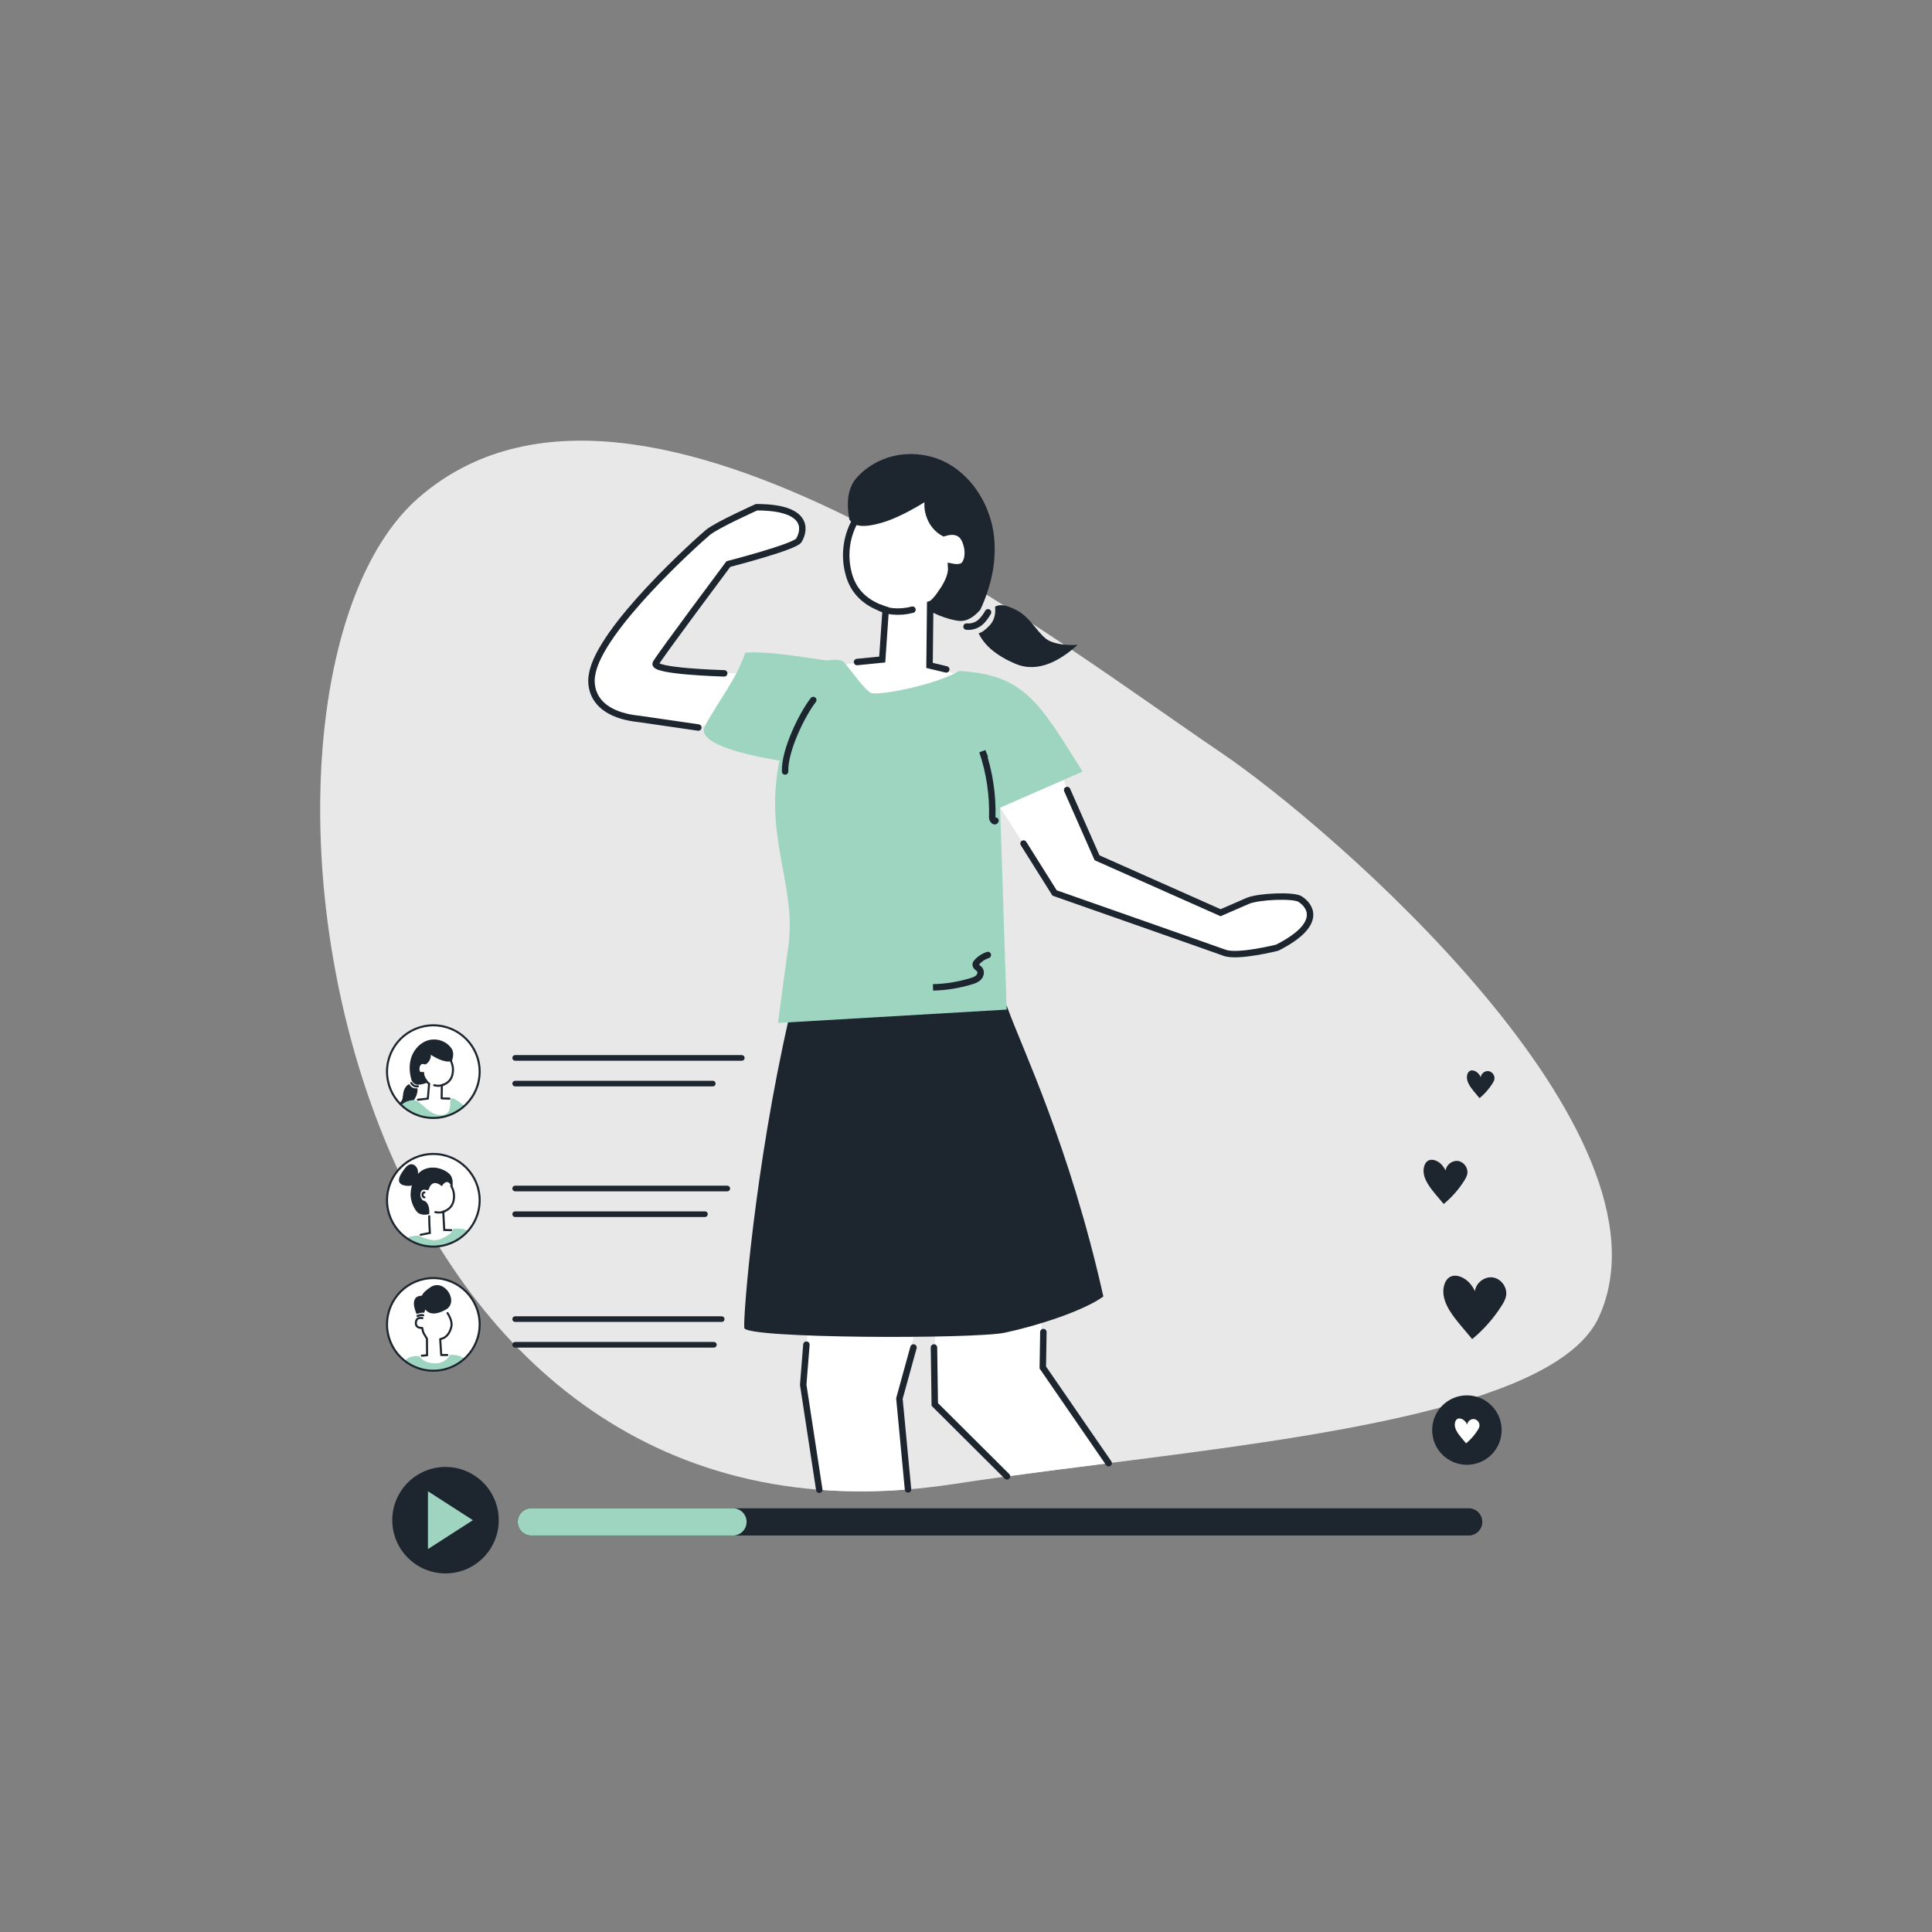<?xml version="1.0" encoding="UTF-8"?><svg id="a" xmlns="http://www.w3.org/2000/svg" xmlns:xlink="http://www.w3.org/1999/xlink" viewBox="0 0 1200 1200"><rect x="0" y="0" width="1200" height="1200" fill="#808080" stroke="none"/><defs><style>.am,.an,.ao,.ap,.aq{fill:none;}.an{stroke-linejoin:round;}.an,.ao,.ap,.aq{stroke:#1d252e;stroke-linecap:round;}.an,.ap{stroke-width:1.28px;}.ar{fill:#e9e8e8;}.as{fill:#fff;}.at{fill:#9ed4c0;}.au{fill:#9dd5c0;}.av{fill:#1d252e;}.ao{stroke-width:4px;}.aw{clip-path:url(#w);}.ax{clip-path:url(#o);}.ay{clip-path:url(#ag);}.aq{stroke-width:3.5px;}</style><clipPath id="o"><circle class="am" cx="269.15" cy="665.61" r="28.77"/></clipPath><clipPath id="w"><circle class="am" cx="269.15" cy="745.51" r="28.77"/></clipPath><clipPath id="ag"><circle class="am" cx="269.15" cy="822.61" r="28.77"/></clipPath></defs><path class="ar" d="M993.23,817.76c-24.9,55.09-171.51,74.16-304.61,91.04-21.6,2.74-42.85,5.42-63.16,8.19-11.49,1.57-22.67,3.16-33.45,4.81-9.53,1.46-18.87,2.55-28.02,3.29-19.19,1.56-37.56,1.59-55.12,.22-318.92-24.82-371.99-508.97-248.86-616.17,68.9-59.99,170.25-35.58,267.34,12.31,1.96,.96,3.91,1.94,5.86,2.92l.36,.18c19.02,9.59,37.84,20.03,56.18,30.87,.27,.16,.53,.31,.79,.47,7.49,4.43,14.89,8.92,22.2,13.44,3.6,2.23,7.17,4.47,10.71,6.71,5.97,3.77,11.87,7.55,17.68,11.32,6.7,4.36,13.29,8.7,19.74,13.02,1.63,1.08,3.25,2.17,4.86,3.25,35.98,24.15,67.75,46.99,92.41,63.66,69.11,46.72,286.98,235.65,235.09,350.47Z"/><g><g><path class="as" d="M567.43,830.32l-8.79,38.35,5.35,56.42c-19.19,1.56-37.56,1.59-55.12,.22l-9.98-65.18,2.56-30.67,.25-2.99,66.73-.49-1,4.34Z"/><path class="as" d="M688.62,908.8c-21.6,2.74-42.85,5.42-63.16,8.19l-44.85-44.66,.16-42.18,.02-5.16,65.73-7.91,.18,4.78,1.01,27.52,40.91,59.42Z"/><path id="b" class="av" d="M572.46,375.36c3.97,5.14,16.85,9.71,23.35,10.3,4.34,.38,8.7-1.94,13.11-6.96,7.4-16.06,10.19-31.54,8.36-46.42-2.74-22.34-18.3-43.84-40.26-48.93-21.95-5.09-38.35,5.39-45.45,14.03-4.74,5.74-6.07,14.19-4.01,25.35,27.28,31.64,42.25,49.19,44.89,52.64Z"/><path id="c" class="ao" d="M613.7,380.31c-2.37,4.08-4.75,6.66-7.12,7.73-1.92,.99-4.1,1.39-6.26,1.15"/><path id="d" class="av" d="M630.61,412.26c11.6,4.96,24.52,1.05,38.75-11.73-6.8,.41-12.49-.33-17.07-2.24-6.86-2.86-11.33-14.29-20.78-19.25-6.3-3.3-10.78-4.02-13.44-2.16,.46,4.84-.69,8.72-3.45,11.64-2.76,2.92-5.02,4.5-6.79,4.76,3.58,7.69,11.18,14.01,22.77,18.98Z"/><path id="e" class="as" d="M548.45,323.87l28.58-16.02-.91,10.05,7.56,11.61,10.96,1.83,6.19,6.31-1.84,13.05-8.16,1.28-3.93,12.36-9.02,13.18-.69,35.94,35.99,11.5s-12.37,24.21-57.88,18.96c-45.51-5.25-51.92-28.37-51.92-28.37l21.48-2.88,23.08-3.04,1.55-12.75-.53-18.03-10.58-5.9-10.1-13.19-2.95-18.69,5.17-16.39,17.93-.81Z"/><path id="f" class="av" d="M490.1,632.05c-21.28,92.84-28.63,186.14-27.81,192.77,.81,6.63,142.66,6.95,161.77,2.95,19.11-4,48.6-13.32,61.26-22.5-20.94-93.59-50.64-154.55-59.36-178.82-8.71-24.28-58.21-11.62-135.87,5.61Z"/><path id="g" class="ao" d="M532.32,411.2l15.65-1.56,2.12-30.9c-12.38-3.88-20.02-11.29-22.92-22.23-2.93-10.68-1.74-22.04,3.34-31.82"/><path id="h" class="ao" d="M587.74,415.78l-10.39-2.48,.41-37.95c1.83-.55,4.54-3.57,8.12-9.05,3.58-5.48,5.22-10.26,4.91-14.34,2.9,.62,5.23,.52,6.97-.31,2.65-1.23,5.01-7.91,1.77-15.77-2.17-5.24-6.61-6.84-13.34-4.78-3.87-2.15-6.87-5.6-8.46-9.73-1.83-4.3-2.08-9.09-.71-13.53-12.04,7.69-22.01,12.66-29.92,14.93-7.91,2.27-13.26,2.51-16.06,.73"/><path id="i" class="as" d="M620.17,499.85l34.86,54.8s97.38,34.15,105.59,37.15,32.67-3.18,32.67-3.18c28.02-14.18,21.29-25.69,14.16-30.22-4.02-2.56-25.6-1.73-32.48,1.17-4.56,1.96-16.82,7.33-16.82,7.33l-76.75-34.11-21.93-50.99-39.3,18.05Z"/><path id="j" class="ao" d="M635.73,523.93l19.3,30.72s97.38,34.15,105.59,37.15,32.67-3.18,32.67-3.18c28.02-14.18,21.29-25.69,14.16-30.22-4.02-2.56-25.6-1.73-32.48,1.17-4.56,1.96-16.82,7.33-16.82,7.33l-76.75-34.11-18.57-42.1"/><path id="k" class="as" d="M451.3,418.23l-46.42-5.32,49-62.57s41.36-10.63,43.79-14.74c4.31-7.27,5.1-20.58-26.3-20.55,0,0-24.56,11-30.18,15.64s-67.83,60.28-71.98,88.45c0,0-7.69,21.41,28.22,27.46,28.55,4.81,48.7,4.58,48.7,4.58l25.81-33.45-20.63,.49Z"/><path id="l" class="ao" d="M449.82,418.23s-45.34-1.2-42.49-6.3c2.85-5.1,45.07-61.59,45.07-61.59,0,0,41.36-10.63,43.79-14.74,4.31-7.27,5.1-20.58-26.3-20.55,0,0-24.56,11-30.18,15.64s-67.83,60.28-71.98,88.45c0,0-5.9,23.9,29.69,27.46l36.31,5.28"/><path id="m" class="au" d="M524.54,411.6c4.46,5.45,12.24,16.41,16.22,18.68,3.98,2.26,41.17-5.01,54.93-13.53,41.05,2.23,50.15,20.33,76.75,62.49l-51.25,22.43,4.07,125.41-142.04,8.3c2.78-21.29,4.81-36.29,6.09-45,6.34-39.33-14.79-68.55-5.47-116.41,7.46-22.38,9.31-50.18,9.85-52.26,1.97-7.73,26.4-15.55,30.85-10.1Z"/><polyline class="ao" points="580.11 836.94 580.61 872.33 625.46 916.99"/><polyline class="ao" points="688.62 908.8 647.71 849.38 648.06 827.36"/><polyline class="ao" points="567.39 836.94 558.64 868.67 563.99 925.09"/><polyline class="ao" points="508.87 925.31 498.89 860.13 500.87 835.19"/><path id="n" class="ao" d="M566.75,378.68c-3.94,1.07-8.05,1.42-12.12,1.05-2.77-.22-5.47-.98-7.95-2.24"/><path class="au" d="M520.37,410.96c-11.53-.69-39.25-6.84-57.44-5.59-5.79,16.94-16.52,29.61-25.07,45.56-8.55,15.95,62.12,23.74,62.12,23.74,0,0,31.92-63.03,20.39-63.71Z"/></g><path class="ao" d="M505.14,434.8c-6.81,8.75-17.91,31.11-17.51,44.36"/><path class="ao" d="M611.58,470.02l-1.42-3.38c4.47,13.19,6.56,27.17,6.14,41.09-.04,1.33,1.43,3.17,2.03,1.99"/><path class="ao" d="M613.56,593.17c-2.59,.83-4.95,2.35-6.76,4.38-.38,.43-.76,.92-.8,1.5-.09,1.37,1.62,2.04,2.47,3.12,1.12,1.41,.62,3.61-.62,4.91s-3.03,1.91-4.76,2.43c-7.65,2.29-15.59,3.61-23.57,3.76l1.79-.07"/></g><g><g class="ax"><circle class="as" cx="269.15" cy="665.61" r="28.77"/><g><path id="p" class="av" d="M280.76,658.78c1.01-3.05,.95-5.48-.16-7.3-1.67-2.72-5.89-6.33-12.26-5.78-6.37,.55-11.59,5.99-13.2,12.16-1.08,4.12-.89,8.59,.58,13.41,1.05,1.59,2.19,2.42,3.43,2.48,1.85,.09,5.65-.68,6.97-1.96,.88-.86,5.76-5.2,14.64-13.01Z"/><path id="q" class="as" d="M279.94,658.74l1.48,4.66-.82,5.31-2.86,3.74-3,1.66-.44,8.11,6.71,.3-.86,9.72c-3.99,2.21-8.21,2.09-12.6,.23l-12.81-8.59,10.64-1.59,1.14-8.59-2.58-3.76-1.11-3.52-2.32-.37-.53-3.71,1.76-1.78,3.12-.51,2.14-3.29-.27-2.86,8.14,4.59,5.09,.25Z"/><path id="r" class="an" d="M279.94,658.74c1.46,2.79,1.8,6.02,.98,9.06-.82,3.1-2.98,5.2-6.49,6.29l-.11,8.13,4.83,.15"/><path id="s" class="an" d="M279.81,658.4c-.79,.5-2.32,.43-4.57-.23-2.25-.65-5.09-2.08-8.52-4.28,.39,1.26,.31,2.63-.21,3.84-.45,1.17-1.3,2.15-2.4,2.76-1.92-.59-3.18-.15-3.79,1.34-.91,2.23-.24,4.13,.5,4.49,.5,.24,1.16,.27,1.98,.1-.08,1.16,.39,2.52,1.41,4.08s1.79,2.42,2.32,2.58l-.79,9.28-6.15,.71"/><path id="t" class="an" d="M275.39,673.72c-.7,.36-1.47,.57-2.26,.63-1.16,.1-2.33,0-3.45-.31"/><path id="u" class="an" d="M259.54,674.72c-.6,.15-1.22,.12-1.8-.09-.71-.21-1.48-.85-2.32-1.91"/><path id="v" class="av" d="M259.28,675.9c-.46,.21-1.25,.17-2.35-.12-1.11-.28-1.98-1.04-2.61-2.28-.93-.04-1.89,.81-2.89,2.55-1.5,2.62-.82,6.05-2.03,7.78-.81,1.15-2.06,2.19-3.74,3.13,5.36,.92,9.05-.09,11.07-3.05s2.87-5.63,2.54-8.02Z"/><path class="au" d="M288.01,706.03c-2.57-.04-5.14-.09-7.71-.16-6.07-.15-12.14-.36-18.22-.48-4.81-.1-9.61-.08-14.42-.06-1.41-3.41-3.07-9.18-1.22-14.67,1.15-3.87,4.94-6.95,10.01-7.41,5.11-.29,9.24,9.49,17.46,9.36,8.22-.14,4.55-9.67,6.52-10.48,.78-.32,3.2,.99,6.46,3.58,4.94,3.92,3.87,6.38,3.26,13.45l-2.14,6.88Z"/></g></g><circle class="an" cx="269.15" cy="665.61" r="28.77"/><g class="aw"><circle class="as" cx="269.15" cy="745.51" r="28.77"/><g><g><path class="au" d="M302.57,784.93l-2.08,1.2-5.96,3.42-1.97,6.23-.07,.24c-.07,.04-.1,.41-.08,1.04,.02,1.42,.22,4.16,.49,7.32,0,.02,0,.04,0,.07,.25,2.9,.56,6.15,.85,9.08,0,.06,.01,.12,.02,.18,.15,1.55,.3,3,.43,4.25h-38.16c.45-2.66,.9-6.02,.38-8.73,0-.04-.01-.08-.02-.12-.6-2.97-2.39-5.12-6.65-4.63-.02,0-.04,0-.06,0-.2,.02-.4,.05-.61,.09-.29-2.29-.54-4.41-.76-6.36-1.86-16.55-1.36-21.56,.95-25.21,2.9-4.55,4.7-5.37,10.9-5.53,.42,.21,.84,.4,1.24,.58,7.01,3.14,10.89,2.33,13.66,.85,1.75-.94,3.53-1.88,4.76-3,.83-.76,1.4-1.6,1.53-2.58,6.09-.66,9.02,.24,11.61,3.51,2.59,3.27,3.07,5.85,9.59,18.09Z"/><path id="x" class="ap" d="M290.64,776.74c2.24,3.86,3.29,7.74,3.14,11.63-.14,3.89-1.07,6.77-2.8,8.64l.62,12.87"/></g><g><path id="y" class="av" d="M281.09,736.55c.31-3.31-.31-5.75-1.85-7.32-2.31-2.36-8.32-5.39-14.62-3.37-6.3,2.02-9.38,9.07-9.59,15.68-.14,4.4,2.14,9.44,4.38,11.55s7.52,1.6,8.55,0c.69-1.07,5.97-6.61,13.13-16.54Z"/><path class="as" d="M275.63,752.68v5.67l.3,5.61,5.07,.52c-.27,.51-.67,.98-1.16,1.43-1.22,1.12-3.01,2.07-4.76,3-2.77,1.48-6.65,2.29-13.66-.85-.16-.07-.32-.15-.48-.22l5.68-1.7,.03-12.77c.28-5-2.08-7.67-3.83-7.67-2.25-1.84-1.84-4.42-1.25-5.59,1.32-2.63,4.32,.16,4.78-1.44,1.81-5.9,6.02-3.74,8.07-1.91,3.66-5.68,5.82-.2,5.82-.2l1.76,4.75-.59,5.53-2.77,4-3.02,1.86Z"/><path id="a`" class="ap" d="M280.25,736.54c1.66,2.95,2.15,6.05,1.46,9.3-.69,3.25-2.82,5.52-6.4,6.82l.62,11.29,4.34,.14"/><path id="aa" class="ap" d="M276.28,752.25c-.52,.34-1.29,.59-2.3,.76s-2.2,.12-3.58-.15"/></g><path class="av" d="M259.55,727.35c0-2.58-3.82-6.96-7.86-1.91s-6.74,10.56,1.35,11.12c8.09,.56,6.51-9.21,6.51-9.21Z"/><path class="ap" d="M261.28,766.94l5.71-1.13s-.43-7.02-.39-10.39"/><path class="ap" d="M263.6,740.68c-1.62-.3-1.44,3.12,0,3"/><g><polygon class="as" points="330.27 773.2 324.99 781.81 321.76 782.67 303.47 800.6 299.4 803.29 296.53 802.63 292.55 795.77 294.53 789.55 300.49 786.12 303.06 789.03 316.73 778.51 320.75 774.26 326.33 772.9 330.27 773.2"/><path id="ab" class="ap" d="M302.2,788.18l.96,.88,13.37-10.28c2.11-2.55,3.78-4.1,4.99-4.66,1.82-.84,8.95-1.82,8.67-.58-.19,.83-1.92,3.58-5.2,8.27"/><path id="ac" class="ap" d="M293.11,798.12c2.4,3.47,4.39,5.12,5.96,4.97,2.06-.2,9.63-7.01,22.69-20.42l3.2-.74"/></g><g><polygon id="ad" class="as" points="260.82 793.46 261.4 795.34 287.36 803.88 294.23 804.49 299.57 808.66 302.16 812.51 290.35 813.92 287.19 811.58 252.91 808.96 250.15 806.86 247.94 793.87 260.82 793.46"/><path id="ae" class="ap" d="M260.89,794.01l.6,1.41,25.48,8.48c3.9,.09,6.55,.49,7.95,1.21,2.1,1.07,8.22,6.95,6.87,7.59-.9,.43-4.71,.84-11.44,1.24"/><path id="af" class="ap" d="M247.96,795.15c.82,8.18,2.38,12.66,4.69,13.45,2.31,.79,12.6,.71,34.54,2.98l3.02,2.42"/></g></g></g><circle class="an" cx="269.15" cy="745.51" r="28.77"/><g class="ay"><circle class="as" cx="269.15" cy="822.61" r="28.77"/><g><path class="au" d="M284.76,842.74c8.2,.36,15.08,17.27,16.9,23.71s-16.66,4.01-16.66,4.01l-2.9-15.71s-5.55-12.38,2.65-12.02Z"/><polygon id="ah" class="as" points="259.88 842.34 265.25 841.65 265.18 831.5 263.2 828.19 262.21 824.81 259.61 824.6 258.24 822.19 258.89 819.56 259.68 818.77 258.49 814.26 275.75 812.57 276.77 813.11 279.17 817.54 280.52 822.6 279.54 826.96 277.62 829.67 274.82 831.58 273.75 831.49 274.04 841.66 281.54 841.63 274.35 849.17 259.49 848.96 259.88 842.34"/><path id="ai" class="an" d="M262.01,842.04l3.25-.26-.08-10.27s-1.64-2.68-1.98-3.32c-.34-.63-.66-1.75-.96-3.36-2.81,0-4.12-1.15-3.93-3.41s1.54-3.17,4.06-2.72"/><path id="aj" class="an" d="M277.97,815.59c2.01,3.21,2.81,5.96,2.42,8.25-1.08,4.62-3.41,7.26-6.97,7.91l.63,9.9,3.78-.05"/><path id="ak" class="an" d="M259.32,817.38c1.23-.53,2.4-.68,3.54-.44"/><path id="al" class="av" d="M258.73,816.17c1.88-.67,3.49-.96,4.8-.85,.17-.59,.37-1.25,.62-1.98,2.66,3.27,6.88,3.32,12.66,.14,8.66-4.77-.7-19.65-9.38-14.02-3.13,2.08-4.9,3.84-5.32,5.26-2.4,.15-3.88,.9-4.42,2.25-1.09,1.81-.74,4.87,1.05,9.21Z"/><path class="au" d="M246.89,876.72c-.04-1.81-.07-3.63-.06-5.46,0-.35,0-.7,0-1.05,.07-7.18,.67-14.43,2.87-21.16,.92-2.81,2.03-4.36,3.23-5.23,2.17-1.56,5.31-1.64,7.33-1.57,1.49,2.03,4.7,4.73,10.47,4.56,5.43-.16,8.16-3.9,8.68-5.25,4.33-.27,7.01,.81,8.87,2.31h0c1.69,1.37,3.03,3.21,3.94,5.1,1.24,2.59,1.08,9.55,.73,14.87-.25,3.75-.59,6.68-.59,6.68,0,.13,0,.26,0,.39,.17,6.52-45.32,13.16-45.48,5.81Z"/></g></g><circle class="an" cx="269.15" cy="822.61" r="28.77"/></g><path class="av" d="M914.41,831.74c7.11-5.88,13.29-12.88,18.24-20.67,1.24-1.95,2.42-3.99,2.81-6.26,.9-5.14-3.06-10.61-8.22-11.37s-10.52,3.35-11.14,8.53c-1.61-3.35-3.83-6.27-7.08-8.08-2.51-1.4-5.66-2.16-8.22-.86-2.12,1.08-3.37,3.38-3.92,5.69-2,8.5,3.9,16.64,9.44,23.39,2.12,2.58,5.96,7.05,8.08,9.63Z"/><path class="av" d="M896.7,747.83c4.96-4.1,9.27-8.98,12.72-14.42,.86-1.36,1.68-2.79,1.96-4.37,.63-3.58-2.13-7.4-5.73-7.93s-7.34,2.34-7.77,5.95c-1.12-2.34-2.67-4.37-4.94-5.64-1.75-.97-3.95-1.51-5.73-.6-1.48,.76-2.35,2.36-2.73,3.97-1.4,5.93,2.72,11.61,6.58,16.31,1.48,1.8,4.16,4.92,5.63,6.71Z"/><path class="av" d="M918.98,682.07c3.11-2.57,5.82-5.64,7.99-9.05,.54-.85,1.06-1.75,1.23-2.74,.39-2.25-1.34-4.65-3.6-4.98s-4.61,1.47-4.88,3.74c-.7-1.47-1.68-2.75-3.1-3.54-1.1-.61-2.48-.95-3.6-.37-.93,.47-1.48,1.48-1.72,2.49-.88,3.72,1.71,7.29,4.13,10.25,.93,1.13,2.61,3.09,3.54,4.22Z"/><g><circle class="av" cx="276.71" cy="944.21" r="33.06"/><polygon class="at" points="265.8 962.17 265.8 926.25 293.72 944.21 265.8 962.17"/></g><circle class="av" cx="911.12" cy="888.25" r="21.57"/><path class="av" d="M912.22,953.74H330.05c-4.67,0-8.46-3.79-8.46-8.46s3.79-8.46,8.46-8.46H912.22c4.67,0,8.46,3.79,8.46,8.46s-3.79,8.46-8.46,8.46Z"/><path class="au" d="M455.26,953.74h-125.21c-4.67,0-8.46-3.79-8.46-8.46s3.79-8.46,8.46-8.46h125.21c4.67,0,8.46,3.79,8.46,8.46s-3.79,8.46-8.46,8.46Z"/><line class="aq" x1="319.99" y1="657.09" x2="460.73" y2="657.09"/><line class="aq" x1="319.99" y1="673.04" x2="442.71" y2="673.04"/><line class="aq" x1="319.99" y1="738.21" x2="451.72" y2="738.21"/><line class="aq" x1="319.99" y1="754.15" x2="437.85" y2="754.15"/><line class="aq" x1="319.99" y1="819.32" x2="448.25" y2="819.32"/><line class="aq" x1="319.99" y1="835.26" x2="443.4" y2="835.26"/><path class="as" d="M910.61,896.5c2.8-2.31,5.23-5.07,7.18-8.13,.49-.77,.95-1.57,1.11-2.47,.35-2.02-1.2-4.18-3.23-4.47s-4.14,1.32-4.38,3.36c-.63-1.32-1.51-2.47-2.78-3.18-.99-.55-2.23-.85-3.23-.34-.83,.43-1.33,1.33-1.54,2.24-.79,3.34,1.53,6.55,3.71,9.21,.83,1.01,2.35,2.77,3.18,3.79Z"/></svg>